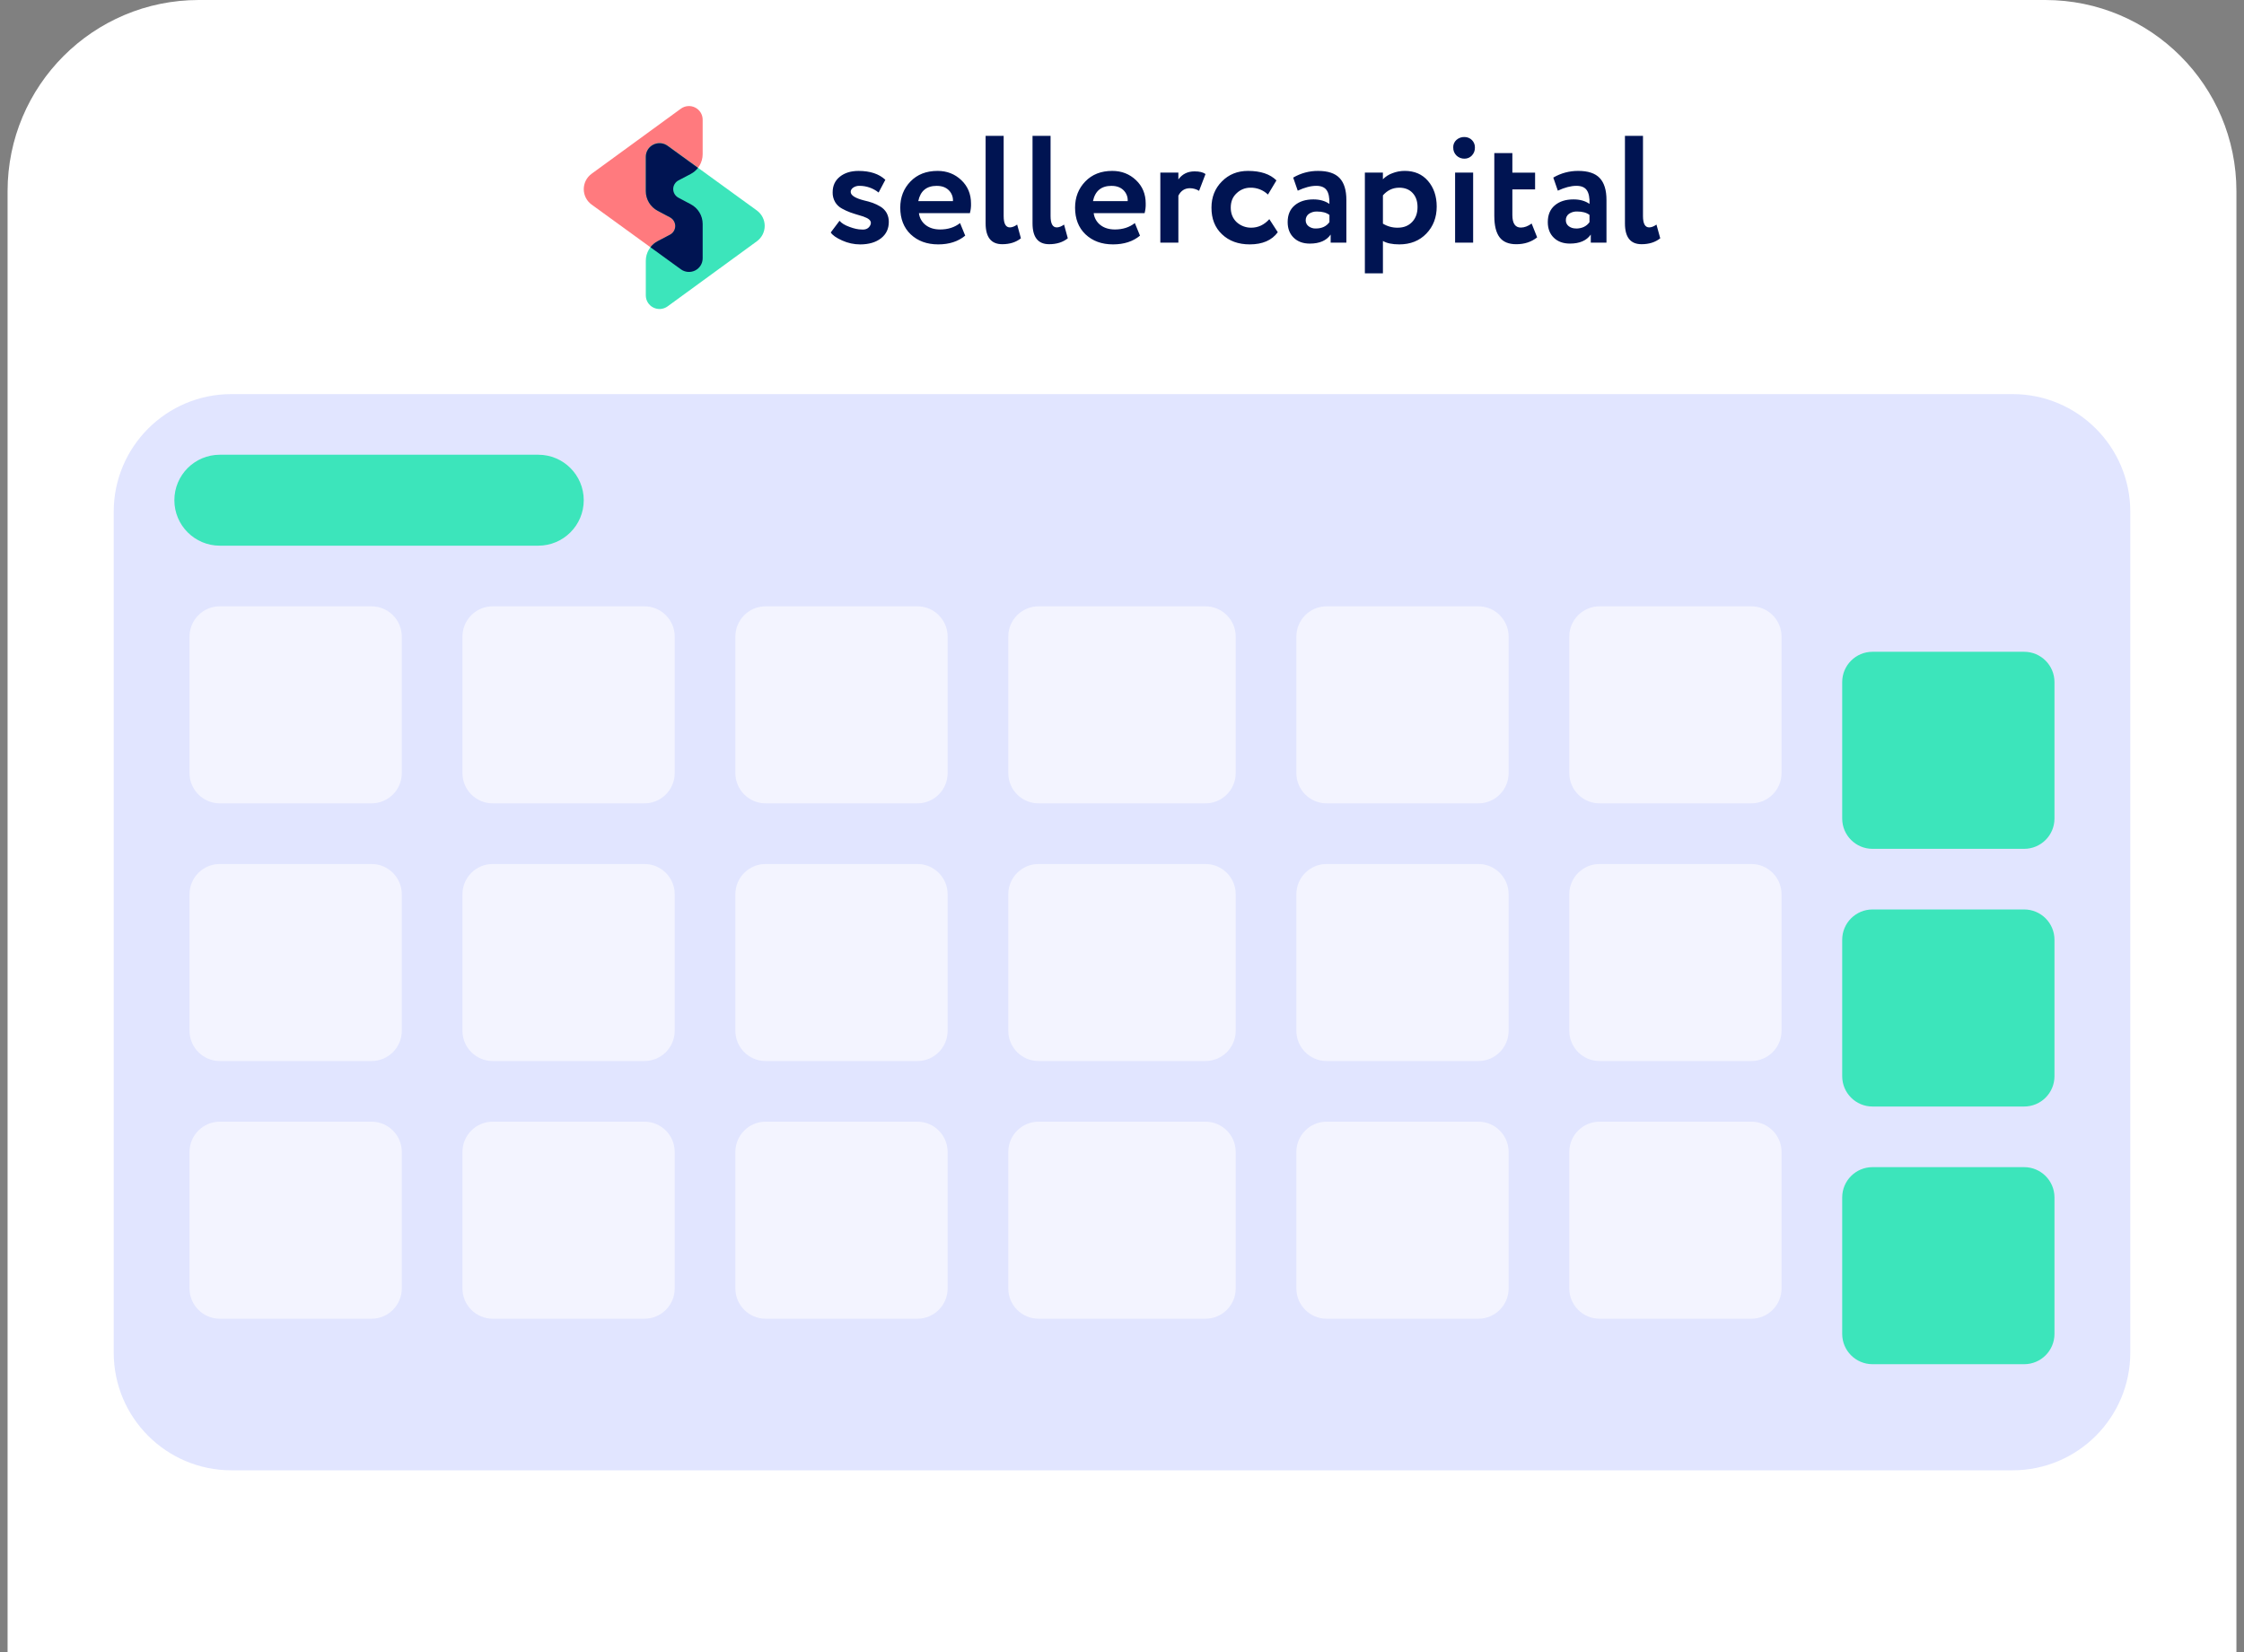 <svg width="148" height="109" viewBox="0 0 148 109" fill="none" xmlns="http://www.w3.org/2000/svg">
	<rect x="0" y="0" width="148" height="109" fill="#808080" stroke="none"/>
	<path d="M0.5 12.613C0.5 5.647 6.147 0 13.113 0H134.887C141.853 0 147.5 5.647 147.5 12.613V109H0.5V12.613Z" fill="white"/>
	<path d="M7.5 33.762C7.5 29.475 10.975 26 15.262 26H132.738C137.025 26 140.5 29.475 140.5 33.762V89.238C140.5 93.525 137.025 97 132.738 97H15.262C10.975 97 7.5 93.525 7.5 89.238V33.762Z" fill="#E1E5FF"/>
	<path fill-rule="evenodd" clip-rule="evenodd" d="M54.917 12.682C54.917 12.25 55.076 11.908 55.394 11.655C55.711 11.403 56.121 11.276 56.625 11.276C57.384 11.276 57.973 11.471 58.392 11.861L57.947 12.702C57.59 12.415 57.144 12.259 56.685 12.26C56.538 12.255 56.393 12.296 56.271 12.378C56.161 12.457 56.106 12.551 56.106 12.658C56.106 12.885 56.399 13.073 56.985 13.223C57.178 13.265 57.368 13.319 57.554 13.383C57.733 13.448 57.904 13.53 58.066 13.629C58.236 13.73 58.377 13.873 58.475 14.045C58.574 14.228 58.624 14.433 58.62 14.641C58.62 15.092 58.449 15.452 58.108 15.719C57.767 15.986 57.309 16.122 56.735 16.125C56.325 16.124 55.919 16.037 55.546 15.868C55.153 15.691 54.901 15.513 54.791 15.336L55.37 14.566C55.501 14.723 55.718 14.857 56.022 14.967C56.332 15.083 56.597 15.141 56.818 15.141C57.087 15.168 57.277 15.081 57.388 14.879C57.498 14.677 57.426 14.511 57.17 14.381C57.016 14.307 56.854 14.249 56.688 14.207C56.471 14.144 56.271 14.081 56.088 14.016C55.896 13.946 55.71 13.86 55.532 13.761C55.346 13.662 55.19 13.515 55.082 13.335C54.967 13.137 54.909 12.911 54.916 12.682L54.917 12.682ZM63.318 14.715L63.659 15.546C63.195 15.931 62.602 16.123 61.879 16.123C61.134 16.123 60.527 15.9 60.058 15.455C59.603 15.017 59.376 14.431 59.375 13.699C59.375 13.014 59.599 12.439 60.048 11.974C60.496 11.508 61.093 11.275 61.838 11.275C62.452 11.275 62.972 11.477 63.4 11.882C63.827 12.286 64.041 12.8 64.042 13.422C64.05 13.637 64.025 13.852 63.969 14.061H60.607C60.624 14.216 60.673 14.366 60.751 14.502C60.828 14.638 60.932 14.757 61.057 14.852C61.307 15.043 61.622 15.138 62.003 15.139C62.521 15.139 62.959 14.999 63.317 14.719L63.318 14.715ZM61.785 12.261C61.109 12.261 60.702 12.597 60.564 13.267H62.851C62.859 13.134 62.838 13 62.789 12.875C62.74 12.75 62.665 12.637 62.569 12.543C62.374 12.355 62.114 12.262 61.787 12.263L61.785 12.261ZM65.005 14.735V8.961H66.195V14.253C66.195 14.75 66.33 14.999 66.599 15.002C66.751 15.002 66.913 14.94 67.085 14.816L67.333 15.721C67.009 15.981 66.599 16.111 66.102 16.111C65.37 16.111 65.005 15.652 65.005 14.735ZM68.099 14.735V8.961H69.289V14.253C69.289 14.75 69.423 14.999 69.692 15.002C69.843 15.002 70.005 14.94 70.178 14.816L70.426 15.721C70.102 15.981 69.692 16.111 69.195 16.111C68.464 16.111 68.099 15.652 68.099 14.735ZM74.846 14.714L75.187 15.546C74.726 15.93 74.132 16.123 73.408 16.123C72.662 16.123 72.056 15.9 71.587 15.455C71.132 15.017 70.905 14.431 70.905 13.699C70.905 13.014 71.129 12.439 71.577 11.974C72.025 11.508 72.619 11.275 73.358 11.275C73.972 11.275 74.493 11.477 74.921 11.882C75.349 12.286 75.563 12.8 75.563 13.422C75.571 13.637 75.546 13.852 75.491 14.061H72.133C72.151 14.216 72.2 14.366 72.278 14.502C72.355 14.638 72.459 14.757 72.584 14.852C72.834 15.043 73.149 15.138 73.531 15.139C74.048 15.139 74.486 14.999 74.844 14.719L74.846 14.714ZM73.309 12.261C72.634 12.261 72.226 12.597 72.086 13.267H74.375C74.384 13.134 74.363 13 74.314 12.875C74.265 12.75 74.19 12.637 74.093 12.543C73.898 12.355 73.637 12.262 73.313 12.263L73.309 12.261ZM77.717 16.009H76.528V11.387H77.718V11.838C77.973 11.484 78.329 11.306 78.784 11.306C79.108 11.306 79.349 11.364 79.508 11.481L79.084 12.59C78.903 12.479 78.696 12.419 78.484 12.417C78.139 12.417 77.883 12.581 77.718 12.91V16.01L77.717 16.009ZM83.717 14.458L84.275 15.321C83.883 15.855 83.266 16.123 82.425 16.123C81.673 16.123 81.062 15.9 80.594 15.455C80.13 15.017 79.899 14.431 79.901 13.699C79.901 13.007 80.129 12.432 80.584 11.974C81.039 11.508 81.615 11.275 82.311 11.275C83.139 11.275 83.764 11.483 84.186 11.901L83.626 12.835C83.472 12.687 83.29 12.571 83.091 12.493C82.892 12.416 82.68 12.378 82.466 12.383C82.126 12.381 81.798 12.514 81.556 12.752C81.301 12.985 81.173 13.3 81.173 13.697C81.173 14.093 81.304 14.415 81.567 14.662C81.828 14.895 82.167 15.024 82.518 15.021C82.982 15.021 83.382 14.833 83.719 14.456L83.717 14.458ZM85.591 12.58L85.29 11.717C85.788 11.424 86.357 11.271 86.936 11.276C87.584 11.276 88.056 11.433 88.353 11.748C88.65 12.062 88.798 12.544 88.798 13.194V16.007H87.762V15.475C87.486 15.872 87.028 16.071 86.386 16.071C85.945 16.071 85.591 15.942 85.326 15.685C85.06 15.428 84.927 15.085 84.926 14.654C84.926 14.175 85.081 13.805 85.392 13.545C85.703 13.285 86.113 13.155 86.624 13.155C87.044 13.155 87.396 13.254 87.679 13.453C87.692 13.042 87.632 12.74 87.498 12.548C87.364 12.355 87.134 12.259 86.81 12.26C86.453 12.26 86.046 12.367 85.589 12.58H85.591ZM86.78 15.074C87.18 15.074 87.481 14.934 87.681 14.654V14.181C87.487 14.03 87.215 13.955 86.863 13.955C86.672 13.947 86.483 14.001 86.325 14.109C86.258 14.157 86.205 14.22 86.169 14.294C86.132 14.367 86.114 14.447 86.115 14.529C86.113 14.605 86.129 14.681 86.161 14.749C86.194 14.818 86.243 14.878 86.304 14.925C86.44 15.028 86.609 15.081 86.78 15.074ZM91.209 18.031H90.018V11.387H91.207V11.828C91.381 11.65 91.593 11.513 91.828 11.429C92.088 11.326 92.365 11.274 92.645 11.274C93.288 11.274 93.798 11.493 94.177 11.931C94.562 12.376 94.755 12.941 94.756 13.625C94.756 14.344 94.528 14.939 94.073 15.412C93.618 15.884 93.025 16.121 92.295 16.123C91.825 16.123 91.463 16.047 91.209 15.897V18.033L91.209 18.031ZM92.274 12.384C91.86 12.384 91.505 12.552 91.209 12.887V14.755C91.504 14.936 91.845 15.028 92.191 15.021C92.584 15.021 92.899 14.894 93.138 14.641C93.376 14.388 93.494 14.059 93.491 13.654C93.491 13.271 93.383 12.963 93.166 12.73C92.949 12.497 92.651 12.381 92.272 12.382L92.274 12.384ZM97.159 16.009H95.969V11.387H97.159V16.009ZM95.845 9.727C95.841 9.633 95.859 9.54 95.896 9.454C95.933 9.368 95.989 9.291 96.059 9.229C96.206 9.099 96.398 9.031 96.594 9.039C96.685 9.039 96.775 9.057 96.858 9.092C96.942 9.127 97.018 9.177 97.081 9.241C97.145 9.305 97.195 9.381 97.228 9.465C97.262 9.548 97.278 9.638 97.276 9.728C97.28 9.826 97.264 9.923 97.23 10.015C97.195 10.106 97.143 10.19 97.075 10.261C97.013 10.327 96.939 10.379 96.856 10.415C96.773 10.45 96.684 10.468 96.594 10.468C96.496 10.471 96.398 10.454 96.307 10.419C96.215 10.383 96.131 10.33 96.061 10.262C95.99 10.193 95.934 10.11 95.897 10.019C95.86 9.927 95.843 9.829 95.847 9.73L95.845 9.727ZM98.555 14.252V10.099H99.746V11.389H101.245V12.497H99.746V14.181C99.746 14.736 99.932 15.013 100.304 15.013C100.539 15.013 100.777 14.924 101.018 14.747L101.381 15.66C101.001 15.962 100.542 16.112 100.005 16.112C99.501 16.112 99.134 15.96 98.903 15.655C98.672 15.35 98.556 14.883 98.556 14.255L98.555 14.252ZM102.745 12.579L102.445 11.716C102.943 11.423 103.512 11.271 104.091 11.275C104.74 11.275 105.213 11.432 105.509 11.747C105.805 12.062 105.953 12.544 105.953 13.194V16.006H104.918V15.475C104.641 15.872 104.182 16.07 103.542 16.07C103.1 16.07 102.746 15.942 102.481 15.685C102.216 15.428 102.083 15.084 102.083 14.653C102.083 14.174 102.238 13.804 102.549 13.544C102.859 13.284 103.27 13.154 103.78 13.155C104.201 13.155 104.553 13.254 104.835 13.452C104.849 13.041 104.789 12.74 104.654 12.547C104.52 12.354 104.291 12.259 103.966 12.26C103.609 12.26 103.202 12.366 102.743 12.579L102.745 12.579ZM103.933 15.077C104.333 15.077 104.633 14.937 104.833 14.657V14.178C104.639 14.028 104.367 13.953 104.016 13.953C103.825 13.945 103.637 13.999 103.48 14.106C103.414 14.154 103.36 14.217 103.324 14.291C103.288 14.364 103.271 14.445 103.274 14.526C103.271 14.602 103.287 14.678 103.319 14.747C103.352 14.816 103.401 14.876 103.461 14.922C103.598 15.025 103.766 15.077 103.937 15.071L103.933 15.077ZM107.171 14.738V8.961H108.361V14.253C108.361 14.75 108.495 14.999 108.765 15.002C108.916 15.002 109.078 14.94 109.25 14.816L109.499 15.721C109.174 15.981 108.764 16.111 108.267 16.111C107.536 16.111 107.171 15.654 107.171 14.738Z" fill="#001452"/>
	<path fill-rule="evenodd" clip-rule="evenodd" d="M44.906 17.77L39.02 13.497C38.859 13.38 38.728 13.227 38.638 13.05C38.548 12.874 38.501 12.678 38.501 12.48C38.501 12.282 38.548 12.087 38.638 11.91C38.728 11.733 38.859 11.58 39.02 11.463L44.905 7.171C45.039 7.073 45.199 7.013 45.365 7C45.532 6.986 45.699 7.018 45.848 7.094C45.997 7.169 46.122 7.283 46.21 7.425C46.297 7.566 46.343 7.729 46.343 7.895V10.175C46.343 10.442 46.27 10.703 46.132 10.932C45.994 11.16 45.796 11.347 45.56 11.472L44.748 11.898C44.644 11.953 44.556 12.035 44.496 12.135C44.435 12.236 44.403 12.351 44.403 12.468C44.403 12.586 44.435 12.701 44.496 12.801C44.556 12.902 44.644 12.984 44.748 13.039L45.565 13.473C45.801 13.599 45.998 13.786 46.135 14.015C46.273 14.244 46.344 14.506 46.343 14.772V17.046C46.343 17.211 46.297 17.374 46.21 17.515C46.122 17.657 45.997 17.771 45.848 17.846C45.7 17.921 45.533 17.954 45.367 17.94C45.2 17.927 45.041 17.868 44.906 17.77Z" fill="#FF7A7E"/>
	<path fill-rule="evenodd" clip-rule="evenodd" d="M44.03 9.612L49.916 13.885C50.077 14.002 50.208 14.155 50.298 14.332C50.388 14.509 50.435 14.704 50.435 14.902C50.435 15.1 50.388 15.296 50.298 15.472C50.208 15.649 50.077 15.802 49.916 15.919L44.032 20.211C43.897 20.31 43.737 20.369 43.571 20.383C43.404 20.396 43.237 20.364 43.088 20.289C42.939 20.214 42.814 20.099 42.726 19.957C42.639 19.816 42.593 19.653 42.593 19.487V17.207C42.593 16.94 42.666 16.679 42.804 16.45C42.942 16.222 43.14 16.035 43.377 15.911L44.188 15.485C44.292 15.429 44.38 15.347 44.44 15.247C44.501 15.146 44.533 15.031 44.533 14.914C44.533 14.796 44.501 14.681 44.44 14.581C44.38 14.48 44.292 14.398 44.188 14.343L43.373 13.906C43.137 13.781 42.94 13.594 42.802 13.366C42.665 13.138 42.592 12.877 42.592 12.611V10.338C42.592 10.172 42.638 10.01 42.726 9.868C42.813 9.727 42.938 9.612 43.087 9.537C43.236 9.462 43.403 9.429 43.569 9.442C43.736 9.455 43.895 9.514 44.03 9.612Z" fill="#3CE5BB"/>
	<path fill-rule="evenodd" clip-rule="evenodd" d="M44.188 15.482L43.377 15.908C43.19 16.006 43.027 16.143 42.898 16.31L44.906 17.767C45.041 17.865 45.2 17.924 45.367 17.938C45.533 17.951 45.7 17.918 45.849 17.843C45.998 17.768 46.123 17.653 46.21 17.512C46.297 17.37 46.344 17.207 46.343 17.041L46.343 14.772C46.343 14.507 46.271 14.246 46.133 14.018C45.996 13.79 45.799 13.603 45.563 13.478L44.746 13.044C44.642 12.989 44.555 12.906 44.494 12.806C44.433 12.706 44.401 12.59 44.401 12.473C44.401 12.356 44.433 12.241 44.494 12.14C44.555 12.04 44.642 11.957 44.746 11.902L45.558 11.476C45.744 11.378 45.907 11.241 46.036 11.075L44.028 9.617C43.894 9.519 43.735 9.461 43.569 9.448C43.403 9.435 43.237 9.467 43.089 9.542C42.94 9.616 42.816 9.73 42.728 9.871C42.641 10.011 42.593 10.173 42.592 10.338V12.611C42.592 12.877 42.665 13.138 42.802 13.366C42.94 13.594 43.137 13.781 43.373 13.906L44.189 14.34C44.293 14.395 44.38 14.478 44.441 14.578C44.502 14.679 44.534 14.794 44.534 14.911C44.533 15.029 44.501 15.144 44.441 15.244C44.38 15.345 44.292 15.427 44.188 15.482Z" fill="#001452"/>
	<path d="M11.5 33C11.5 31.343 12.843 30 14.5 30H35.5C37.157 30 38.5 31.343 38.5 33C38.5 34.657 37.157 36 35.5 36H14.5C12.843 36 11.5 34.657 11.5 33Z" fill="#3CE5BB"/>
	<path d="M12.5 42C12.5 40.895 13.395 40 14.5 40H24.5C25.605 40 26.5 40.895 26.5 42V51C26.5 52.105 25.605 53 24.5 53H14.5C13.395 53 12.5 52.105 12.5 51V42Z" fill="#F3F4FF"/>
	<path d="M12.5 59C12.5 57.895 13.395 57 14.5 57H24.5C25.605 57 26.5 57.895 26.5 59V68C26.5 69.105 25.605 70 24.5 70H14.5C13.395 70 12.5 69.105 12.5 68V59Z" fill="#F3F4FF"/>
	<path d="M12.5 76C12.5 74.895 13.395 74 14.5 74H24.5C25.605 74 26.5 74.895 26.5 76V85C26.5 86.105 25.605 87 24.5 87H14.5C13.395 87 12.5 86.105 12.5 85V76Z" fill="#F3F4FF"/>
	<path d="M30.5 42C30.5 40.895 31.395 40 32.5 40H42.5C43.605 40 44.5 40.895 44.5 42V51C44.5 52.105 43.605 53 42.5 53H32.5C31.395 53 30.5 52.105 30.5 51V42Z" fill="#F3F4FF"/>
	<path d="M30.5 59C30.5 57.895 31.395 57 32.5 57H42.5C43.605 57 44.5 57.895 44.5 59V68C44.5 69.105 43.605 70 42.5 70H32.5C31.395 70 30.5 69.105 30.5 68V59Z" fill="#F3F4FF"/>
	<path d="M30.5 76C30.5 74.895 31.395 74 32.5 74H42.5C43.605 74 44.5 74.895 44.5 76V85C44.5 86.105 43.605 87 42.5 87H32.5C31.395 87 30.5 86.105 30.5 85V76Z" fill="#F3F4FF"/>
	<path d="M48.5 42C48.5 40.895 49.395 40 50.5 40H60.5C61.605 40 62.5 40.895 62.5 42V51C62.5 52.105 61.605 53 60.5 53H50.5C49.395 53 48.5 52.105 48.5 51V42Z" fill="#F3F4FF"/>
	<path d="M48.5 59C48.5 57.895 49.395 57 50.5 57H60.5C61.605 57 62.5 57.895 62.5 59V68C62.5 69.105 61.605 70 60.5 70H50.5C49.395 70 48.5 69.105 48.5 68V59Z" fill="#F3F4FF"/>
	<path d="M48.5 76C48.5 74.895 49.395 74 50.5 74H60.5C61.605 74 62.5 74.895 62.5 76V85C62.5 86.105 61.605 87 60.5 87H50.5C49.395 87 48.5 86.105 48.5 85V76Z" fill="#F3F4FF"/>
	<path d="M66.5 42C66.5 40.895 67.395 40 68.5 40H79.5C80.605 40 81.5 40.895 81.5 42V51C81.5 52.105 80.605 53 79.5 53H68.5C67.395 53 66.5 52.105 66.5 51V42Z" fill="#F3F4FF"/>
	<path d="M66.5 59C66.5 57.895 67.395 57 68.5 57H79.5C80.605 57 81.5 57.895 81.5 59V68C81.5 69.105 80.605 70 79.5 70H68.5C67.395 70 66.5 69.105 66.5 68V59Z" fill="#F3F4FF"/>
	<path d="M66.5 76C66.5 74.895 67.395 74 68.5 74H79.5C80.605 74 81.5 74.895 81.5 76V85C81.5 86.105 80.605 87 79.5 87H68.5C67.395 87 66.5 86.105 66.5 85V76Z" fill="#F3F4FF"/>
	<path d="M85.5 42C85.5 40.895 86.395 40 87.5 40H97.5C98.605 40 99.5 40.895 99.5 42V51C99.5 52.105 98.605 53 97.5 53H87.5C86.395 53 85.5 52.105 85.5 51V42Z" fill="#F3F4FF"/>
	<path d="M85.5 59C85.5 57.895 86.395 57 87.5 57H97.5C98.605 57 99.5 57.895 99.5 59V68C99.5 69.105 98.605 70 97.5 70H87.5C86.395 70 85.5 69.105 85.5 68V59Z" fill="#F3F4FF"/>
	<path d="M85.5 76C85.5 74.895 86.395 74 87.5 74H97.5C98.605 74 99.5 74.895 99.5 76V85C99.5 86.105 98.605 87 97.5 87H87.5C86.395 87 85.5 86.105 85.5 85V76Z" fill="#F3F4FF"/>
	<path d="M103.5 42C103.5 40.895 104.395 40 105.5 40H115.5C116.605 40 117.5 40.895 117.5 42V51C117.5 52.105 116.605 53 115.5 53H105.5C104.395 53 103.5 52.105 103.5 51V42Z" fill="#F3F4FF"/>
	<path d="M103.5 59C103.5 57.895 104.395 57 105.5 57H115.5C116.605 57 117.5 57.895 117.5 59V68C117.5 69.105 116.605 70 115.5 70H105.5C104.395 70 103.5 69.105 103.5 68V59Z" fill="#F3F4FF"/>
	<path d="M103.5 76C103.5 74.895 104.395 74 105.5 74H115.5C116.605 74 117.5 74.895 117.5 76V85C117.5 86.105 116.605 87 115.5 87H105.5C104.395 87 103.5 86.105 103.5 85V76Z" fill="#F3F4FF"/>
	<path d="M121.5 45C121.5 43.895 122.395 43 123.5 43H133.5C134.605 43 135.5 43.895 135.5 45V54C135.5 55.105 134.605 56 133.5 56H123.5C122.395 56 121.5 55.105 121.5 54V45Z" fill="#3CE5BB"/>
	<path d="M121.5 62C121.5 60.895 122.395 60 123.5 60H133.5C134.605 60 135.5 60.895 135.5 62V71C135.5 72.105 134.605 73 133.5 73H123.5C122.395 73 121.5 72.105 121.5 71V62Z" fill="#3CE5BB"/>
	<path d="M121.5 79C121.5 77.895 122.395 77 123.5 77H133.5C134.605 77 135.5 77.895 135.5 79V88C135.5 89.105 134.605 90 133.5 90H123.5C122.395 90 121.5 89.105 121.5 88V79Z" fill="#3CE5BB"/>
</svg>
